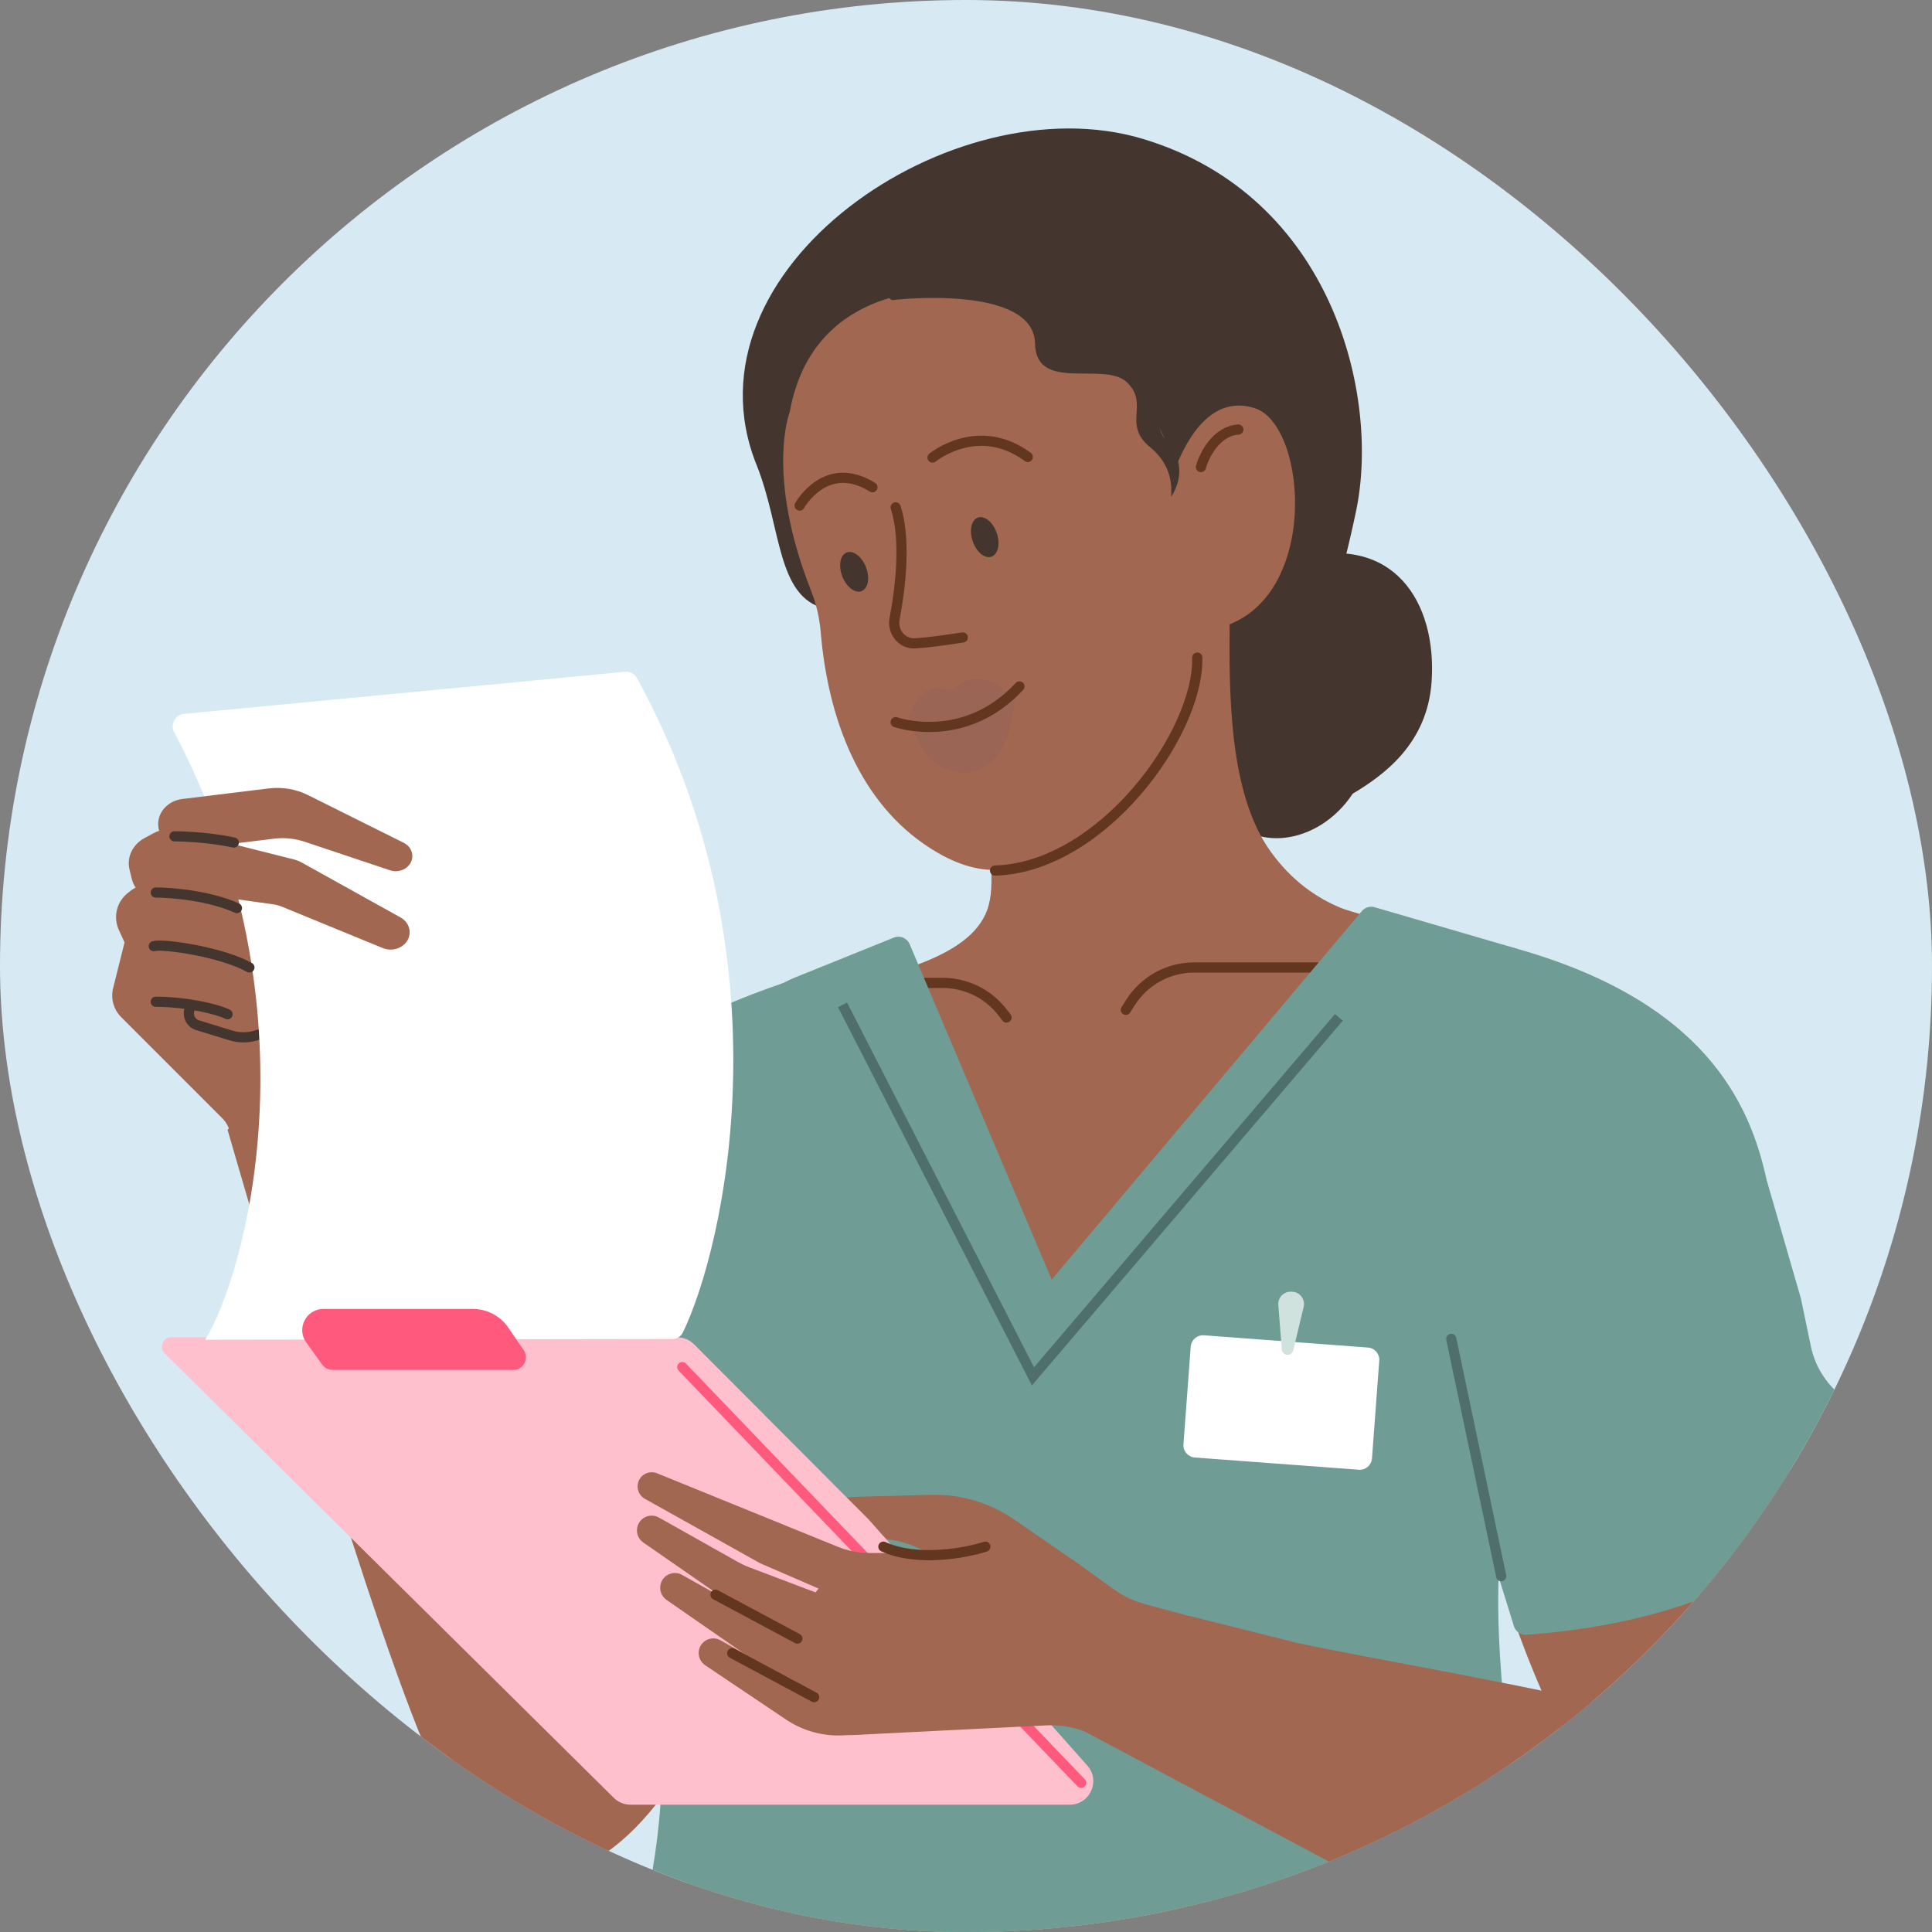 <?xml version="1.0" encoding="utf-8"?>
<svg xmlns="http://www.w3.org/2000/svg" fill="none" height="80" viewBox="0 0 82 82" width="80">
<rect x="0" y="0" width="82" height="82" fill="#808080" stroke="none"/>
<g clip-path="url(#clip0_1584_38953)">
<rect fill="#D7EAF3" height="82" rx="41" width="82"/>
<path d="M62.639 41.472H34.587C34.029 41.472 33.465 41.599 33.049 41.971C30.233 44.493 29.733 51.282 28.591 53.967C25.195 61.955 22.99 68.691 27.352 72.7C28.077 73.366 28.644 74.222 28.735 75.203L29.244 80.673L30.2 86.11C30.27 86.511 30.401 86.905 30.69 87.191C34.248 90.694 51.377 90.844 62.513 90.356C64.531 90.268 65.935 88.324 65.504 86.35C64.439 81.472 63.38 75.628 62.973 75.12C62.505 74.534 64.229 56.66 65.845 45.189C66.121 43.235 64.613 41.472 62.639 41.472Z" fill="#A26750"/>
<path d="M55.421 28.981C56.123 27.367 56.998 24.382 57.562 21.662C58.571 16.799 56.562 8.313 48.5 5.893C40.439 3.474 28.781 11.43 32.109 19.728C33.184 22.408 32.946 25.334 35.023 25.835L55.421 28.981Z" fill="#44362F"/>
<path d="M60.762 28.928C60.993 25.567 59.151 22.582 55.002 23.725L50.534 24.799C50.636 27.362 51.064 32.864 51.96 34.359C53.081 36.228 55.948 35.9 57.414 33.686C58.758 32.886 60.583 31.55 60.762 28.928Z" fill="#44362F"/>
<path d="M48.755 47.157C43.453 47.736 37.706 43.072 35.693 41.913C37.602 41.326 41.153 40.706 41.903 38.613C42.653 36.521 40.895 31.491 39.497 28.53L52.193 26.118C52.156 29.406 52.146 33.678 53.938 36.155C55.731 38.632 58.095 38.99 59.741 39.206C57.429 41.226 54.057 46.578 48.755 47.157Z" fill="#A26750"/>
<path d="M33.519 17.483C34.63 11.324 41.416 12.354 41.416 12.354C41.416 12.354 47.382 12.621 49.907 19.819C50.405 18.572 51.435 16.752 53.247 17.321C55.557 18.047 56.059 25.859 51.447 26.71C52.239 29.531 49.418 33.184 45.675 35.648C43.199 37.278 41.501 37.292 39.475 35.996C36.495 34.09 35.143 30.532 34.833 26.825C34.783 26.227 34.647 25.638 34.427 25.08C32.478 20.136 33.519 17.483 33.519 17.483Z" fill="#A26750"/>
<path d="M43.93 14.582C43.886 12.105 38.179 12.693 37.861 12.74C37.112 12.272 37.23 11.25 39.927 10.119C43.298 8.706 46.847 12.346 46.688 13.426C46.527 14.526 49.16 14.713 49.433 15.997C49.706 17.282 48.627 17.691 49.617 18.868C50.409 19.81 49.925 20.754 49.704 21.091C49.731 20.728 49.784 19.77 48.821 18.987C47.616 18.007 48.794 17.169 47.84 16.235C46.887 15.301 43.967 16.687 43.93 14.582Z" fill="#44362F"/>
<path d="M38.016 21.534C38.438 22.839 38.252 24.768 37.968 26.267C37.864 26.817 38.287 27.344 38.845 27.305C39.488 27.261 39.939 27.193 40.863 27.056" stroke="#633620" stroke-linecap="round" stroke-miterlimit="10" stroke-width="0.432"/>
<g opacity="0.35" style="mix-blend-mode:multiply">
<path d="M39.561 32.278C40.083 32.868 42.743 33.757 43.063 29.657C41.565 27.998 40.356 29.309 40.356 29.309C39.015 28.695 38.579 30.482 38.579 30.482C38.614 30.785 39.032 31.681 39.561 32.278Z" fill="#8F6060"/>
</g>
<path d="M38.014 30.65C38.014 30.65 40.908 31.675 43.269 29.134M42.233 36.949C46.749 36.818 50.886 31.139 50.816 27.91M50.971 19.823C51.11 19.319 51.623 18.294 52.559 18.231" stroke="#633620" stroke-linecap="round" stroke-miterlimit="10" stroke-width="0.432"/>
<path d="M33.939 21.457C33.939 21.457 35.049 19.447 37.029 20.679" stroke="#633620" stroke-linecap="round" stroke-miterlimit="10" stroke-width="0.432"/>
<path d="M39.58 19.421C39.58 19.421 41.511 17.832 43.623 19.396" stroke="#633620" stroke-linecap="round" stroke-miterlimit="10" stroke-width="0.432"/>
<path d="M42.377 22.988C42.354 22.533 42.073 22.076 41.75 21.97C41.428 21.865 41.186 22.147 41.212 22.605C41.235 23.059 41.515 23.517 41.837 23.624C42.159 23.73 42.403 23.445 42.377 22.988Z" fill="#44362F"/>
<path d="M36.842 24.438C36.802 23.985 36.504 23.538 36.178 23.445C35.852 23.352 35.62 23.642 35.663 24.099C35.703 24.552 36 24.999 36.325 25.094C36.653 25.187 36.884 24.895 36.842 24.438Z" fill="#44362F"/>
<path d="M42.72 43.187L42.539 42.954C41.931 42.173 40.998 41.717 40.009 41.717H34.183" stroke="#633620" stroke-linecap="round" stroke-width="0.432"/>
<path d="M25.656 63.573C22.019 58.972 16.023 48.032 13.868 44.017L9.658 47.95C10.292 50.108 16.048 70.243 18.538 75.228C21.029 80.213 23.556 80.514 25.632 78.656C27.708 76.799 30.202 69.323 25.656 63.573Z" fill="#A26750"/>
<path d="M29.103 74.723C31.098 71.269 34.941 50.933 35.362 41.856C27.545 42.386 21.89 49.262 20.886 55.88C19.971 61.915 17.39 71.433 19.772 76.522C22.329 81.986 26.61 79.04 29.103 74.723Z" fill="#A26750"/>
<path d="M20.788 57.49L27.147 66.102" stroke="#44362F" stroke-width="0.432"/>
<path d="M57.98 41.607C56.693 52.368 59.597 58.799 62.074 61.662C62.841 62.548 63.386 63.675 63.262 64.84L62.211 74.687C62.175 75.027 62.194 75.371 62.266 75.706L64.464 85.84C64.82 87.484 63.846 89.135 62.205 89.505C49.773 92.309 37.892 89.882 31.972 87.774C30.923 87.4 30.208 86.454 30.047 85.352L28.547 75.105C28.419 74.228 27.906 73.469 27.281 72.841C23.066 68.608 25.642 60.866 27.909 56.694C28.186 56.185 28.337 55.62 28.443 55.051C28.978 52.181 31.602 46.209 33.242 42.597C33.493 42.042 33.982 41.635 34.572 41.483C36.028 41.107 37.392 42.406 37.273 43.906C36.772 50.228 38.594 56.446 40.303 60.376C40.955 61.877 42.698 62.382 43.846 61.218C47.958 57.049 53.389 47.134 55.852 41.024C55.969 40.735 56.198 40.512 56.49 40.404C57.272 40.114 58.079 40.779 57.98 41.607Z" fill="#BB9A9A"/>
<path d="M42.72 57.398C42.414 58.27 42.042 59.821 41.873 61.644" stroke="#633620" stroke-linecap="round" stroke-width="0.432"/>
<path d="M67.749 41.811L52.895 37.343L61.378 57.235C61.605 57.768 61.758 58.332 61.843 58.906C63.428 69.588 67.392 75.586 67.392 75.586L78.648 77.451L74.134 52.039C73.908 49.597 73.187 43.795 67.749 41.811Z" fill="#A26750"/>
<path d="M47.783 42.86L47.982 42.548C48.57 41.623 49.59 41.063 50.686 41.063H56.296" stroke="#633620" stroke-linecap="round" stroke-width="0.432"/>
<path d="M21.98 50.865C23.703 45.433 30.018 42.827 33.242 41.723C32.182 47.597 29.427 59.53 27.943 60.272C26.683 60.902 22.757 60.908 20.167 60.518C19.473 60.413 19.072 59.734 19.284 59.065C19.845 57.295 20.92 54.208 21.98 50.865Z" fill="#6F9C94"/>
<path d="M38.609 40.074L44.637 54.31L57.801 38.67C57.933 38.512 58.146 38.448 58.344 38.505L64.379 40.266C65.218 46.007 64.458 59.08 63.716 65.439C62.974 71.799 65.615 84.077 67.028 89.421L69.785 97.556C69.876 97.822 69.74 98.112 69.474 98.204C64.028 100.095 53.644 101.317 44.637 100.159C40.43 99.618 34.878 102.075 30.175 100.159C27.509 99.073 24.747 98.719 23.641 98.39C23.213 98.263 23.28 97.847 23.425 97.424C24.461 94.394 27.359 81.354 27.678 79.484C28.399 75.249 27.976 73.056 27.742 71.24C27.541 69.674 26.946 68.119 26.334 66.664C25.258 64.109 25.483 61.008 25.823 59.477L30.761 44.663C31.242 43.218 32.334 42.057 33.746 41.486L37.936 39.795C38.199 39.688 38.498 39.813 38.609 40.074Z" fill="#6F9C94"/>
<path d="M27.678 54.575L29.003 49.54" stroke="black" stroke-width="0.432"/>
<path d="M35.76 42.65L43.842 58.417L56.826 43.18" stroke="#4F706A" stroke-width="0.432"/>
<path d="M45.418 73.159L50.481 68.586L55.055 69.729C58.595 70.486 64.12 71.363 71.034 72.986C73.416 73.545 77.98 73.388 78.688 77.232C79.423 84.418 79.65 91.144 60.089 80.975L45.418 73.159Z" fill="#A26750"/>
<path d="M43.057 64.5L45.654 66.294L40.502 66.866L40.104 66.474C39.399 65.78 38.46 65.4 37.474 65.31C37.042 65.27 36.547 65.209 36.012 65.115C34.004 64.758 34.36 63.588 36.399 63.53L39.487 63.442C40.759 63.406 42.01 63.777 43.057 64.5Z" fill="#A26750"/>
<path d="M29.454 57.053L36.872 64.495L46.149 74.936C46.721 75.579 46.264 76.596 45.404 76.596L26.755 76.596C26.492 76.596 26.24 76.492 26.053 76.307L6.989 57.443C6.736 57.192 6.913 56.76 7.269 56.76L28.748 56.76C29.013 56.76 29.267 56.866 29.454 57.053Z" fill="#FFC0CD"/>
<path d="M45.884 75.664L28.958 58.023" stroke="#FF5A7D" stroke-linecap="round" stroke-width="0.432"/>
<path d="M36.247 70.918L31.926 68.841" stroke="#44362F" stroke-linecap="round" stroke-width="0.432"/>
<path d="M36.797 73.106L34.911 71.781" stroke="#44362F" stroke-linecap="round" stroke-width="0.432"/>
<path d="M47.864 74.23L50.827 68.686L48.578 68.078C48.114 67.953 47.675 67.744 47.285 67.463L45.541 66.205L41.017 65.683C40.719 65.649 40.418 65.648 40.12 65.681L37.389 65.984C36.147 66.122 35.041 66.835 34.402 67.909L34.183 68.277C33.321 69.725 33.463 71.56 34.538 72.859L34.588 72.92C34.989 73.404 35.595 73.671 36.224 73.64L44.411 73.23C44.992 73.201 45.573 73.299 46.112 73.518L47.864 74.23Z" fill="#A26750"/>
<path d="M36.908 65.914L39.628 65.921C40.214 65.922 40.681 66.412 40.654 66.998C40.63 67.504 40.242 67.918 39.739 67.974L37.685 68.202C37.088 68.268 36.485 68.177 35.934 67.939L32.263 66.349L27.369 63.614C27.111 63.469 26.996 63.158 27.098 62.88C27.216 62.561 27.574 62.403 27.889 62.531L35.548 65.646C35.98 65.822 36.442 65.912 36.908 65.914Z" fill="#A26750"/>
<path d="M31.82 66.528L36.146 68.168L37.244 68.536C38.071 68.814 38.28 69.888 37.617 70.456C37.282 70.744 36.809 70.808 36.408 70.621L31.546 68.344C31.343 68.249 31.149 68.136 30.965 68.009L27.303 65.469C27.076 65.311 26.979 65.023 27.065 64.76C27.188 64.385 27.622 64.216 27.966 64.409L31.309 66.289C31.473 66.381 31.644 66.461 31.82 66.528Z" fill="#A26750"/>
<path d="M32.805 68.962L37.131 70.602L38.228 70.971C39.056 71.249 39.265 72.322 38.602 72.891C38.267 73.178 37.794 73.243 37.393 73.055L32.531 70.778C32.328 70.683 32.133 70.571 31.949 70.443L28.288 67.903C28.061 67.746 27.964 67.458 28.05 67.195C28.172 66.82 28.607 66.651 28.951 66.844L32.294 68.723C32.458 68.816 32.629 68.895 32.805 68.962Z" fill="#A26750"/>
<path d="M35.229 71.485L38.195 71.053C38.274 71.041 38.353 71.036 38.433 71.036L39.007 71.036C39.808 71.036 40.39 71.799 40.178 72.572C40.039 73.074 39.597 73.432 39.077 73.463L35.816 73.653C34.946 73.703 34.083 73.468 33.36 72.982L29.929 70.677C29.698 70.522 29.598 70.232 29.684 69.967C29.806 69.595 30.239 69.426 30.58 69.619L33.244 71.116C33.847 71.455 34.545 71.585 35.229 71.485Z" fill="#A26750"/>
<path d="M33.845 69.548L30.366 67.684" stroke="#633620" stroke-linecap="round" stroke-width="0.432"/>
<path d="M34.556 72.033L31.077 70.169" stroke="#633620" stroke-linecap="round" stroke-width="0.432"/>
<path d="M41.821 65.645C40.977 65.918 38.93 66.299 37.493 65.645" stroke="#633620" stroke-linecap="round" stroke-width="0.432"/>
<path d="M64.257 69.024L60.801 57.887C59.855 55.303 59.575 49.047 59.499 44.019C59.459 41.388 61.846 39.548 64.378 40.265C72.328 42.518 74.271 46.802 74.978 50.07L76.435 55.105L76.86 57.146C77.015 57.886 77.397 58.559 77.955 59.071C78.434 59.51 78.786 60.071 78.973 60.694L79.679 63.048C79.779 63.381 79.527 63.743 79.209 63.886C77.279 64.755 74.03 68.707 64.791 69.386C64.552 69.404 64.328 69.253 64.257 69.024Z" fill="#6F9C94"/>
<path d="M61.596 56.827L63.716 66.897" stroke="#4F706A" stroke-linecap="round" stroke-width="0.432"/>
<path d="M58.06 57.194L51.096 56.674C50.809 56.653 50.56 56.868 50.538 57.154L50.229 61.303C50.208 61.59 50.423 61.839 50.709 61.861L57.673 62.38C57.96 62.401 58.209 62.186 58.231 61.9L58.54 57.751C58.561 57.464 58.346 57.215 58.06 57.194Z" fill="white"/>
<path d="M55.332 55.466L54.89 57.312C54.862 57.426 54.759 57.505 54.642 57.502C54.516 57.498 54.412 57.4 54.403 57.274L54.256 55.384C54.232 55.076 54.48 54.816 54.789 54.824L54.84 54.825C55.17 54.834 55.408 55.145 55.332 55.466Z" fill="#D0E2DE"/>
<path d="M5.413 37.911L5.534 37.815C5.8 37.602 6.164 37.514 6.438 37.313C7.635 36.432 9.025 32.57 11.624 34.584C12.996 35.647 14.405 41.715 14.738 44.448C14.778 44.773 14.678 45.098 14.476 45.356L10.476 50.437L9.752 48.001C9.69 47.794 9.578 47.605 9.425 47.452L5.948 43.975L5.144 43.171C4.821 42.848 4.691 42.38 4.802 41.937L5.286 40.001L5.042 39.464C4.796 38.922 4.949 38.283 5.413 37.911Z" fill="#A26750"/>
<path d="M12.573 43.445L10.84 43.955C10.501 44.055 10.141 44.052 9.803 43.949L8.389 43.514C8.08 43.42 7.929 43.073 8.068 42.783V42.783" stroke="#44362F" stroke-width="0.432"/>
<path d="M7.394 31.079C13.655 42.943 10.326 54.298 8.707 56.862L28.532 56.831C28.723 56.831 28.898 56.729 28.982 56.557C30.746 52.916 33.557 40.668 27.033 28.778C26.934 28.598 26.736 28.493 26.531 28.512L7.805 30.3C7.431 30.336 7.218 30.747 7.394 31.079Z" fill="white"/>
<path d="M17.136 35.771L13.068 33.744C12.561 33.491 11.979 33.393 11.407 33.463L7.733 33.913C7.149 33.985 6.713 34.44 6.713 34.977C6.713 35.623 7.336 36.121 8.039 36.035L11.636 35.596C12.073 35.543 12.517 35.588 12.931 35.726L16.553 36.938C16.802 37.022 17.082 36.97 17.277 36.804C17.628 36.505 17.556 35.981 17.136 35.771Z" fill="#A26750"/>
<path d="M11.959 38.48L16.248 40.24C16.489 40.339 16.768 40.324 16.995 40.199C17.515 39.914 17.518 39.228 17.001 38.94L12.813 36.612C12.706 36.552 12.59 36.506 12.469 36.476L7.564 35.239C7.209 35.149 6.829 35.195 6.511 35.366L6.136 35.568C5.629 35.841 5.371 36.38 5.497 36.904L5.592 37.298C5.789 38.113 6.808 38.513 7.603 38.098C7.87 37.958 8.184 37.904 8.488 37.947L11.609 38.385C11.73 38.402 11.847 38.434 11.959 38.48Z" fill="#A26750"/>
<path d="M7.406 35.496C7.406 35.496 8.731 35.496 9.923 35.761" stroke="#44362F" stroke-linecap="round" stroke-width="0.432"/>
<path d="M6.611 37.881C7.273 37.881 8.89 38.013 10.056 38.543" stroke="#44362F" stroke-linecap="round" stroke-width="0.432"/>
<path d="M6.527 40.158C6.93 40.044 9.393 40.398 10.586 41.061" stroke="#44362F" stroke-linecap="round" stroke-width="0.432"/>
<path d="M6.611 42.518C7.936 42.518 9.234 42.836 9.658 43.048" stroke="#44362F" stroke-linecap="round" stroke-width="0.432"/>
<path d="M21.395 56.47L22.05 57.427C22.195 57.64 22.043 57.928 21.785 57.928L14.112 57.928C14.009 57.928 13.912 57.879 13.852 57.795L13.172 56.85C12.848 56.4 13.17 55.772 13.725 55.772L20.072 55.772C20.601 55.772 21.096 56.033 21.395 56.47Z" fill="#FF5A7D" stroke="#FF5A7D" stroke-linecap="round" stroke-width="0.432"/>
</g>
<defs>
<clipPath id="clip0_1584_38953">
<rect fill="white" height="82" rx="41" width="82"/>
</clipPath>
</defs>
</svg>